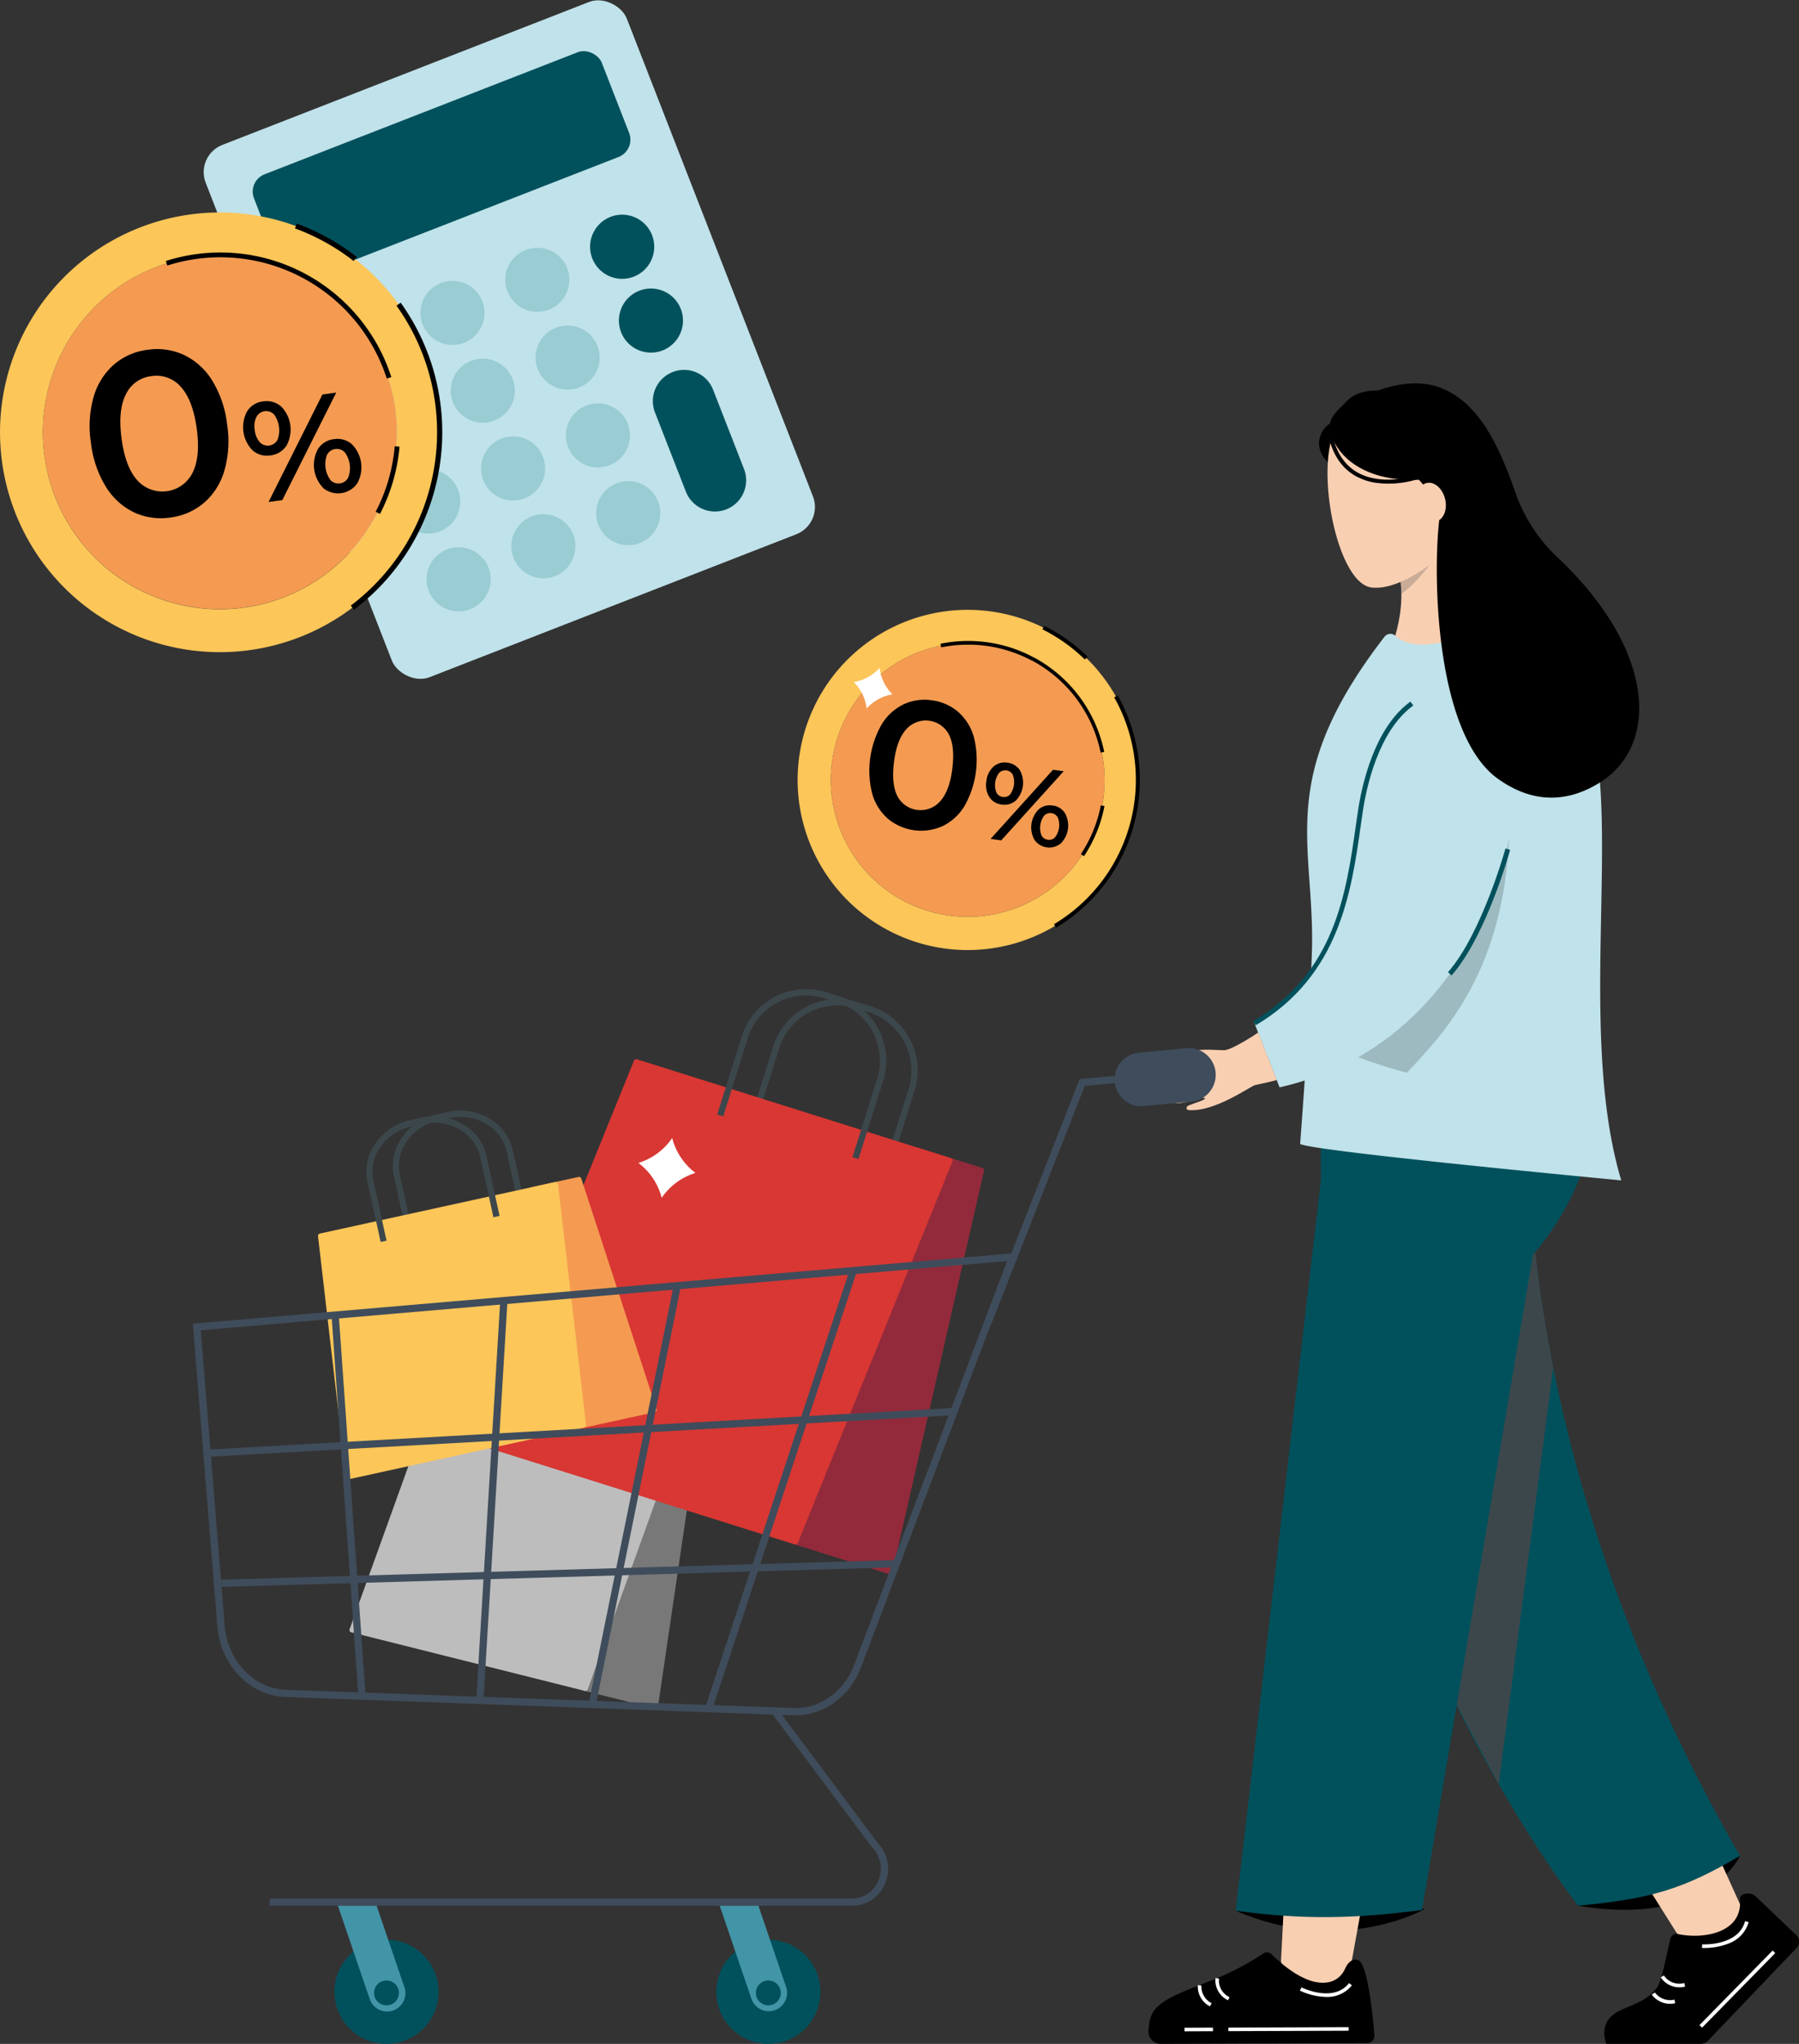 <?xml version="1.0" encoding="UTF-8"?> <svg xmlns="http://www.w3.org/2000/svg" xmlns:xlink="http://www.w3.org/1999/xlink" viewBox="0 0 567.16 644.26"><rect x="0" y="0" width="567.16" height="644.26" fill="#333333" stroke="none"/> <defs> <style>.cls-1{isolation:isolate;}.cls-2{fill:#c0e2ea;}.cls-3{fill:#01515c;}.cls-4{opacity:0.4;}.cls-5{fill:#5faab2;}.cls-6{fill:#fcc659;}.cls-7{fill:#f49b51;}.cls-8{fill:#fff;}.cls-9{fill:#f9cfb2;}.cls-10,.cls-14{opacity:0.26;}.cls-11,.cls-14{fill:#3c474c;}.cls-12{mix-blend-mode:multiply;}.cls-13{fill:#314b87;}.cls-15{fill:#787878;}.cls-16{fill:#424242;}.cls-17{fill:#bdbdbd;}.cls-18{fill:#932a3b;}.cls-19{fill:#d83733;}.cls-20{fill:#3f4c5b;}.cls-21{fill:url(#linear-gradient);}.cls-22{fill:url(#linear-gradient-2);}</style> <linearGradient id="linear-gradient" x1="106.53" y1="617.34" x2="127.79" y2="617.34" gradientUnits="userSpaceOnUse"> <stop offset="0.72" stop-color="#4294a7"></stop> <stop offset="0.88" stop-color="#4294a7"></stop> <stop offset="0.9" stop-color="#4294a7"></stop> </linearGradient> <linearGradient id="linear-gradient-2" x1="226.9" y1="617.34" x2="248.17" y2="617.34" xlink:href="#linear-gradient"></linearGradient> </defs> <g class="cls-1"> <g id="Layer_2" data-name="Layer 2"> <g id="Layer_1-2" data-name="Layer 1"> <rect class="cls-2" x="89.33" y="17.01" width="142.49" height="180.06" rx="9.22" transform="translate(-27.91 65.61) rotate(-21.29)"></rect> <rect class="cls-3" x="80.37" y="34.49" width="117.68" height="35.44" rx="5.85" transform="translate(-9.46 54.11) rotate(-21.29)"></rect> <path class="cls-3" d="M205.56,74.1a10.11,10.11,0,1,1-13.08-5.74A10.11,10.11,0,0,1,205.56,74.1Z"></path> <path class="cls-3" d="M214.63,97.38a10.1,10.1,0,1,1-13.08-5.74A10.09,10.09,0,0,1,214.63,97.38Z"></path> <g class="cls-4"> <circle class="cls-5" cx="169.4" cy="88.19" r="10.1" transform="translate(-20.46 67.53) rotate(-21.29)"></circle> <circle class="cls-5" cx="142.65" cy="98.62" r="10.1" transform="translate(-26.07 58.53) rotate(-21.29)"></circle> <circle class="cls-5" cx="115.89" cy="109.04" r="10.1" transform="translate(-31.68 49.53) rotate(-21.29)"></circle> <circle class="cls-5" cx="178.95" cy="112.71" r="10.1" transform="translate(-28.71 72.67) rotate(-21.29)"></circle> <circle class="cls-5" cx="152.2" cy="123.14" r="10.1" transform="translate(-34.32 63.67) rotate(-21.29)"></circle> <path class="cls-5" d="M134.86,129.9a10.1,10.1,0,1,1-13.08-5.75A10.1,10.1,0,0,1,134.86,129.9Z"></path> <circle class="cls-5" cx="188.51" cy="137.24" r="10.1" transform="translate(-36.97 77.82) rotate(-21.29)"></circle> <circle class="cls-5" cx="161.76" cy="147.66" r="10.1"></circle> <path class="cls-5" d="M144.42,154.42a10.1,10.1,0,1,1-13.08-5.75A10.1,10.1,0,0,1,144.42,154.42Z"></path> <circle class="cls-5" cx="198.06" cy="161.76" r="10.1"></circle> <circle class="cls-5" cx="171.31" cy="172.18" r="10.1"></circle> <path class="cls-5" d="M154,178.94a10.1,10.1,0,1,1-13.08-5.75A10.11,10.11,0,0,1,154,178.94Z"></path> </g> <path class="cls-3" d="M229,160.55h0A9.84,9.84,0,0,1,216.24,155l-9.75-25a9.83,9.83,0,0,1,5.6-12.73h0a9.82,9.82,0,0,1,12.73,5.59l9.75,25A9.83,9.83,0,0,1,229,160.55Z"></path> <path class="cls-6" d="M67.34,67a69.3,69.3,0,1,0,71.24,67.31A69.3,69.3,0,0,0,67.34,67Zm57.73,67.7a55.78,55.78,0,1,1-111.52,3.15A55.79,55.79,0,0,1,66.18,80.54l1.55-.06A55.85,55.85,0,0,1,125,133.13C125,133.64,125.06,134.15,125.07,134.66Z"></path> <path class="cls-7" d="M125,133.13c0,.51.06,1,.07,1.53a55.78,55.78,0,1,1-111.52,3.15A55.79,55.79,0,0,1,66.18,80.54l1.55-.06A55.84,55.84,0,0,1,125,133.13Z"></path> <path d="M121.94,119.33c-.14-.45-.3-.89-.45-1.33A55.11,55.11,0,0,0,90,85.07l.57-1.41a56.61,56.61,0,0,1,32.31,33.75c.19.55.35,1,.49,1.46Z"></path> <path d="M90,85.07a55,55,0,0,0-37.26-1.36l-.46-1.44a56.56,56.56,0,0,1,38.29,1.39Z"></path> <path d="M119.79,162l-1.35-.69a54.69,54.69,0,0,0,6-20.65l1.51.13A56.44,56.44,0,0,1,119.79,162Z"></path> <path d="M111.49,82.27A68.54,68.54,0,0,0,93,72l.56-1.52A70,70,0,0,1,112.49,81Z"></path> <path d="M111.59,192.18l-1-1.29A68.52,68.52,0,0,0,125,96.35l1.32-.94a70.14,70.14,0,0,1-14.72,96.77Z"></path> <path d="M42.24,161.5a21.29,21.29,0,0,1-8.87-8.09,33.65,33.65,0,0,1-4.7-13.84A33.72,33.72,0,0,1,29.55,125,21.27,21.27,0,0,1,36,114.85a20,20,0,0,1,10.6-4.6A20.23,20.23,0,0,1,58,111.88a21.23,21.23,0,0,1,8.9,8.08,33.51,33.51,0,0,1,4.7,13.84,33.56,33.56,0,0,1-.88,14.59,21.13,21.13,0,0,1-6.45,10.14,20.29,20.29,0,0,1-10.63,4.61A20.16,20.16,0,0,1,42.24,161.5Zm18.41-12.39q2.6-5,1.37-14t-5-13.16a10.17,10.17,0,0,0-9.32-3.38,10.1,10.1,0,0,0-8,5.71q-2.58,5-1.37,14t5,13.16a10.61,10.61,0,0,0,17.33-2.33Z"></path> <path d="M79.59,141.93a10.45,10.45,0,0,1-1.65-12.33,6.82,6.82,0,0,1,5-3.07,7,7,0,0,1,5.7,1.6,10.42,10.42,0,0,1,1.66,12.38,7,7,0,0,1-5.07,3.05A6.84,6.84,0,0,1,79.59,141.93Zm7.89-3.27a8.52,8.52,0,0,0-1.07-8,3.47,3.47,0,0,0-5.58.78,6.66,6.66,0,0,0-.51,4.11,6.73,6.73,0,0,0,1.57,3.83,3.48,3.48,0,0,0,5.59-.73Zm14.17-14.32,4.35-.59L89,157.64l-4.34.59Zm.27,29.49a10.43,10.43,0,0,1-1.66-12.33,6.79,6.79,0,0,1,5-3.07,6.88,6.88,0,0,1,5.7,1.62,10.35,10.35,0,0,1,1.66,12.33,7.4,7.4,0,0,1-10.75,1.45Zm7.86-3.3a8.33,8.33,0,0,0-1.07-7.93,3.47,3.47,0,0,0-5.59.73,8.4,8.4,0,0,0,1.08,8,3.47,3.47,0,0,0,5.58-.78Z"></path> <path class="cls-6" d="M309.36,192.4a53.62,53.62,0,1,0,49.17,57.73A53.61,53.61,0,0,0,309.36,192.4Zm38.74,56.89a43.15,43.15,0,1,1-40.77-46.54l1.2.08a43.21,43.21,0,0,1,39.65,45.29C348.15,248.51,348.13,248.9,348.1,249.29Z"></path> <path class="cls-7" d="M348.18,248.12c0,.39,0,.78-.08,1.17a43.15,43.15,0,1,1-40.77-46.55l1.2.09A43.2,43.2,0,0,1,348.18,248.12Z"></path> <path d="M347,237.24l-.24-1.06a42.63,42.63,0,0,0-21.46-28l.56-1a43.78,43.78,0,0,1,22,28.65c.1.44.19.8.26,1.17Z"></path> <path d="M325.28,208.22a42.58,42.58,0,0,0-28.54-4.16l-.23-1.14a43.73,43.73,0,0,1,29.33,4.27Z"></path> <path d="M341.75,269.88l-1-.65a42.33,42.33,0,0,0,6.3-15.37l1.15.22A43.49,43.49,0,0,1,341.75,269.88Z"></path> <path d="M342,207.87a53,53,0,0,0-13.35-9.49l.56-1.12A54.34,54.34,0,0,1,342.91,207Z"></path> <path d="M332.92,292.41l-.64-1.08a53,53,0,0,0,19-71.5l1.09-.62a54.27,54.27,0,0,1-19.42,73.2Z"></path> <path d="M280,258.14a16.49,16.49,0,0,1-5-7.87,29.38,29.38,0,0,1,3-22A16.47,16.47,0,0,1,284.9,222a15.58,15.58,0,0,1,8.86-1.26,15.77,15.77,0,0,1,8.23,3.59,16.44,16.44,0,0,1,5,7.87,29.42,29.42,0,0,1-3,22,16.44,16.44,0,0,1-6.91,6.24A16.46,16.46,0,0,1,280,258.14Zm16.3-5.46q3-3.18,3.91-10.19t-1-10.86a8.22,8.22,0,0,0-13.42-1.83q-3,3.19-3.92,10.19t1,10.86a8.23,8.23,0,0,0,13.43,1.83Z"></path> <path d="M311.89,251.22a7.11,7.11,0,0,1-.92-5,7,7,0,0,1,2.23-4.55,5.29,5.29,0,0,1,4.4-1.26,5.4,5.4,0,0,1,3.93,2.37,8.08,8.08,0,0,1-1.31,9.59,5.4,5.4,0,0,1-4.42,1.23A5.27,5.27,0,0,1,311.89,251.22Zm20.1-8.59,3.37.46-19.7,21.8-3.36-.46Zm-13.53,7.77a6.57,6.57,0,0,0,.84-6.18,2.7,2.7,0,0,0-4.33-.57,6.36,6.36,0,0,0-.84,6.15,2.6,2.6,0,0,0,2,1.41A2.54,2.54,0,0,0,318.46,250.4Zm7.65,14.31a8.06,8.06,0,0,1,1.31-9.55,5.24,5.24,0,0,1,4.4-1.25,5.31,5.31,0,0,1,3.92,2.39,8,8,0,0,1-1.3,9.54,5.71,5.71,0,0,1-8.33-1.13Zm6.55-.84a6.44,6.44,0,0,0,.84-6.15,2.69,2.69,0,0,0-4.32-.61,6.56,6.56,0,0,0-.85,6.19,2.55,2.55,0,0,0,2,1.39A2.52,2.52,0,0,0,332.66,263.87Z"></path> <path class="cls-8" d="M269.17,215a14,14,0,0,1,4.05,8.32h0a14.1,14.1,0,0,1,8.14-4.45h0a14.09,14.09,0,0,1-4.06-8.33h0A14.11,14.11,0,0,1,269.17,215Z"></path> <path d="M419.33,146.38s-5.68-4.28-2.53-10.22c2.27-4.28,9.9-5.91,9.9-5.91-2.3,2.93-3.31,11.46-5.61,14.4Z"></path> <path class="cls-9" d="M438.3,204.8s8.59-19.13-1.14-33.34l17.47-9.64s5.41,28.55,17.85,53C463.05,223.2,439.69,222.91,438.3,204.8Z"></path> <g class="cls-10"> <path class="cls-11" d="M437.15,171.46a28,28,0,0,1,4.63,15.76c8.34-5.87,15.15-18.94,15.15-18.94Z"></path> </g> <path class="cls-9" d="M458.64,171c-3.12,4-16.85,15.4-26.29,14.18-11.93-1.55-19.1-44.66-9.11-52.86,5.36-4.4,20.28-3.63,28.67,6.2S462.8,165.69,458.64,171Z"></path> <path d="M389.58,602.28c33.34,14.52,59.45-.48,59.45-.48l-32.85-10.08Z"></path> <path d="M548.55,585s-10,22.57-51,15.7l-9.87-22.18Z"></path> <path class="cls-9" d="M549.61,602.56l-9.93-21.93-24,8.16L528.41,609C533.82,616.9,549.47,612.41,549.61,602.56Z"></path> <path class="cls-9" d="M426,619l4.37-24H405.05l-1.2,23.26C406.44,627.48,422.7,628.27,426,619Z"></path> <path class="cls-3" d="M548.55,585c-17.91,10.48-27.87,13.52-51,15.7,0,0-97.49-122.74-78.74-273.64h63.74S467.06,443.73,548.55,585Z"></path> <g class="cls-12"> <path class="cls-11" d="M433.21,478c10.1,31.13,29.61,66,39.27,84.4L489.69,431a435.1,435.1,0,0,1-7.19-51.57L476,354.25Z"></path> </g> <path class="cls-3" d="M389.58,602.28c20.06,2.72,36.18,2.75,58.73-.24l35-206.64s15.12-16,18.9-39.16a61.8,61.8,0,0,0-.34-22.31,55.73,55.73,0,0,0-1.68-6.61L498,327l-26.13-3.62-6.16-.85-42.76-6.38Z"></path> <path class="cls-13" d="M429.3,330.15c15.81,18.79,56.78,24.54,72.89,26.09a61.8,61.8,0,0,0-.34-22.31L498,327v0l-26.12-3.6-6.16-.85Z"></path> <path class="cls-2" d="M409.89,360.59c3.75,2.3,101.23,11.48,101.23,11.48-13.75-46-.21-111.6-9.84-144.75-6.54-22.48-27.67-33-27.67-33-7.13,4.75-25.79,13.26-33.69,6.1a2.32,2.32,0,0,0-3.41.26c-32.9,42.63-23.12,62.66-22.85,94.28C413.8,309.11,409.89,360.59,409.89,360.59Z"></path> <path d="M419.61,136.83c-1.5-4.72,1.49-6.72,4.92-10.32s9.06-3.9,13.84-2.93a23.35,23.35,0,0,1,12.07,6c5.69,5.72,6.95,21.18-3.05,21.64C431.58,151.9,422.19,145,419.61,136.83Z"></path> <path d="M454.08,161.5c-2.16-6.44-7.41-10.38-11.42-15.88l-21.31-13.26c5.23-8,21.62-14.22,32.34-10.3,11.47,4.18,18.14,16,24.21,33.62a51.1,51.1,0,0,0,13.52,20.38c30.61,29.1,31.66,58.9,13,70.58-13.95,8.74-25.28,3.75-32.13-1.12C451.56,230.75,451.62,176.44,454.08,161.5Z"></path> <path d="M433.85,152.2a30.54,30.54,0,0,0,12.79-1.07l-.4-1.19c-.1,0-10.6,3.43-18.39-1.08-4.05-2.35-6.7-6.44-7.87-12.16l-1.23.26c1.24,6.09,4.1,10.46,8.48,13A18.78,18.78,0,0,0,433.85,152.2Z"></path> <path class="cls-9" d="M446.89,159.38c.82,3.35,3.43,5.58,5.83,5s3.68-3.77,2.86-7.12-3.43-5.58-5.83-5S446.07,156,446.89,159.38Z"></path> <path d="M506.43,644.23l29.83,0a3.07,3.07,0,0,0,2.24-1l27.88-29.19a2.86,2.86,0,0,0,0-4L553.55,597.8c-1.55-1.56-5.21-1.2-5,1,.82,10.68-11.85,12.52-19.63,10.82a1.92,1.92,0,0,0-2.25,1.35c-1.11,4-2.54,13.2-4.38,15.67-3.24,4.34-8.13,5.32-12,7.32C503.4,637.53,506.43,644.23,506.43,644.23Z"></path> <path class="cls-8" d="M531.27,626.18a7.06,7.06,0,0,1-7.7-2.89l1-.6a5.82,5.82,0,0,0,6.43,2.38Z"></path> <path class="cls-8" d="M528.1,631.44a7.17,7.17,0,0,1-7.36-2.73l1-.64a6,6,0,0,0,6.18,2.24Z"></path> <path class="cls-8" d="M545.19,612.53a21.4,21.4,0,0,1-8.63,1.5l.08-1.15c.11,0,11.34.65,13.53-7.31l1.11.31A10.1,10.1,0,0,1,545.19,612.53Z"></path> <rect class="cls-8" x="531.25" y="626.47" width="32.93" height="1.15" transform="translate(-283.45 578.73) rotate(-45.54)"></rect> <path d="M431.06,644l-65.08.24a3.9,3.9,0,0,1-3.92-4.16V640c0-.5.1-1,.17-1.52a10.11,10.11,0,0,1,1.49-4.55c3.07-4.11,9-6,19.71-10.27a85.88,85.88,0,0,0,14.86-7.91,2.06,2.06,0,0,1,2.58.26c12.91,12.54,20.81,9.83,23.15,4.63,1.79-4,4.35-3.15,5.07-2,2.18,3.62,3.41,14.24,3.91,19.57.06.57.11,1.1.14,1.52.08,1,.12,1.59.12,1.59A2.26,2.26,0,0,1,431.06,644Z"></path> <path class="cls-8" d="M387.15,630.5a6.94,6.94,0,0,1-3.95-7l1.11.16a5.75,5.75,0,0,0,3.33,5.87Z"></path> <path class="cls-8" d="M381.44,632.43a7,7,0,0,1-3.8-6.7l1.12.13a5.93,5.93,0,0,0,3.24,5.59Z"></path> <path class="cls-8" d="M418.16,629.46a20.58,20.58,0,0,1-8.36-2l.51-1c.1,0,10,5,15-1.36l.89.7A9.9,9.9,0,0,1,418.16,629.46Z"></path> <rect class="cls-8" x="387.29" y="639.04" width="37.92" height="1.13" transform="translate(-2.36 1.5) rotate(-0.21)"></rect> <rect class="cls-8" x="373.45" y="639.14" width="8.97" height="1.13" transform="translate(-2.36 1.4) rotate(-0.21)"></rect> <path class="cls-14" d="M424.28,331.71a158.51,158.51,0,0,0,19.32,6.44c9.44-10.56,30.2-29.63,32.15-74Z"></path> <path class="cls-2" d="M403.4,342.75c61.72-14,72.35-78.57,72.35-78.57s-10.2-28.41-22.67-29.46l-.36,0a22.09,22.09,0,0,0-23.85,21.05c-1.09,22.42-5.51,50.27-33.38,66.78Z"></path> <path class="cls-3" d="M395.88,323.18l-.78-1.31c25.72-15.24,29.25-39.95,32.37-61.76.22-1.51.43-3,.65-4.48,1.13-7.6,5-26.17,16.55-34.48l.89,1.23c-11.07,8-14.83,26.07-15.93,33.47-.22,1.47-.43,3-.65,4.48C426,281.38,422.22,307.57,395.88,323.18Z"></path> <path class="cls-3" d="M457.65,307.46l-1.15-1c10.65-12.17,18.05-38.72,18.12-39l1.47.41C475.79,269,468.53,295,457.65,307.46Z"></path> <path class="cls-9" d="M379.92,342.51c.15.52-10.82,2.79-10.18,4.52.87,2.32,9.64-1.84,10.13-.82.23.5-3.12,1.42-5.06,2.22-1.06.45-.88,1.39-.1,1.47,8.12.77,19.62-7.59,21-7.88,2.35-.47,4.62-1,6.81-1.57l-5.85-15c-1.09.78-2.24,1.49-3.41,2.19-1.48.89-5.61,3.35-7.31,3.4s-10.22-.82-10.24,1,6.05,1.28,5.77,2.8c-.16.94-12,2.41-11.16,4.57.56,1.42,7.63-.44,7.64.4s-9.15,1.26-8.42,3.41S379.63,341.46,379.92,342.51Z"></path> <path class="cls-15" d="M202.38,458.33l-18.55,73.75a.88.88,0,0,0,.08.58.84.84,0,0,0,.47.34h0l22.12,5.56a.71.71,0,0,0,.61-.11.77.77,0,0,0,.33-.53l11.12-75.61a.79.79,0,0,0-.57-.86l-14.69-3.69A.78.78,0,0,0,202.38,458.33Z"></path> <path class="cls-16" d="M200.22,457.49l-2.22-.56,3.21-12.78c1.88-7.49-3.27-15.26-11.48-17.32l-3.38-.84a16,16,0,0,0-11.56,1.37,13.28,13.28,0,0,0-6.74,8.47l-3.21,12.78-2.22-.56,3.21-12.78a15.6,15.6,0,0,1,7.87-9.92,18.28,18.28,0,0,1,13.21-1.58l3.38.85c9.43,2.37,15.32,11.38,13.14,20.09Z"></path> <path class="cls-17" d="M110.23,513.52a.86.86,0,0,0,0,.63.8.8,0,0,0,.49.37L184.39,533a.74.74,0,0,0,.9-.48l25.91-71.9a.77.77,0,0,0-.53-1l-73.62-18.49a.77.77,0,0,0-.91.49Z"></path> <path class="cls-16" d="M190.47,461.41l-2.22-.55L193,442.08c1.88-7.49-3.28-15.26-11.49-17.32l-3.38-.85a16,16,0,0,0-11.56,1.38,13.3,13.3,0,0,0-6.74,8.46l-4.71,18.78-2.22-.56,4.71-18.77a15.55,15.55,0,0,1,7.87-9.92,18.29,18.29,0,0,1,13.21-1.58l3.38.84c9.43,2.37,15.33,11.38,13.14,20.09Z"></path> <path class="cls-18" d="M288.94,362.39,250.09,485.88a.75.75,0,0,0,.5.94l29.76,9.38a.74.74,0,0,0,.61-.08.73.73,0,0,0,.36-.49l28.9-126.56a.74.74,0,0,0-.51-.89L289.9,361.9a.78.78,0,0,0-.58,0A.84.84,0,0,0,288.94,362.39Z"></path> <path class="cls-11" d="M283.07,360.59l-1.89-.6,5.28-16.79a19.3,19.3,0,0,0-12.57-24.13l-4.07-1.28a19.26,19.26,0,0,0-24.13,12.58l-5.29,16.79-1.89-.59,5.29-16.8a21.28,21.28,0,0,1,26.61-13.87l4.08,1.28a21.28,21.28,0,0,1,13.86,26.61Z"></path> <path class="cls-19" d="M151.06,454.64a.75.75,0,0,0,0,.62.78.78,0,0,0,.45.4h0l99.05,31.16a.75.75,0,0,0,.94-.43l48.78-120.31a.81.81,0,0,0,0-.61,1,1,0,0,0-.46-.4L200.78,333.9a.73.73,0,0,0-.92.44Z"></path> <path class="cls-11" d="M270.65,365.33l-1.89-.59,7.76-24.67a19.26,19.26,0,0,0-12.58-24.13l-4.07-1.28a19.27,19.27,0,0,0-24.13,12.57L228,351.91l-1.89-.6,7.76-24.67a21.23,21.23,0,0,1,26.61-13.87l4.08,1.28a21.28,21.28,0,0,1,13.87,26.61Z"></path> <path class="cls-7" d="M167,375.14l16.24,74.3a.86.86,0,0,0,.33.48.81.81,0,0,0,.57.09h0l22.28-4.87a.72.72,0,0,0,.5-.37.79.79,0,0,0,.06-.62L183.27,371.5a.77.77,0,0,0-.88-.52l-14.8,3.24A.78.78,0,0,0,167,375.14Z"></path> <path class="cls-11" d="M127,383.61l-2.82-12.87a15.43,15.43,0,0,1,2.61-12.26,18.1,18.1,0,0,1,11-7.24l3.4-.74a18.08,18.08,0,0,1,13,2,15.41,15.41,0,0,1,7.49,10.06l2.82,12.87-1.93.42-2.82-12.87a13.48,13.48,0,0,0-6.56-8.77,16.15,16.15,0,0,0-11.61-1.74l-3.41.74a16.14,16.14,0,0,0-9.83,6.45,13.45,13.45,0,0,0-2.29,10.7l2.82,12.87Z"></path> <path class="cls-6" d="M109.08,465.6a.82.82,0,0,0,.32.54.81.81,0,0,0,.6.13L184.16,450a.73.73,0,0,0,.59-.82l-8.83-75.92a.73.73,0,0,0-.31-.54.78.78,0,0,0-.6-.12l-74.15,16.23a.78.78,0,0,0-.6.85Z"></path> <path class="cls-11" d="M120,391.47l-4.14-18.91a15.38,15.38,0,0,1,2.6-12.26,18.1,18.1,0,0,1,11-7.24l3.4-.75a18.13,18.13,0,0,1,13,2,15.39,15.39,0,0,1,7.49,10.05l4.15,18.91-1.94.42-4.14-18.91a13.45,13.45,0,0,0-6.55-8.76,16.14,16.14,0,0,0-11.63-1.74l-3.4.74a16.23,16.23,0,0,0-9.83,6.44,13.48,13.48,0,0,0-2.29,10.71l4.14,18.91Z"></path> <path class="cls-20" d="M268.64,600.72H85v-2.29h183.6a8.93,8.93,0,0,0,8.28-5.6A9.48,9.48,0,0,0,275,582.4l-31.44-42,1.83-1.37,31.35,41.93a11.66,11.66,0,0,1,2.27,12.8A11.18,11.18,0,0,1,268.64,600.72Z"></path> <circle class="cls-3" cx="121.85" cy="627.85" r="16.41"></circle> <path class="cls-21" d="M106.53,600.72l10,29.33a5.78,5.78,0,1,0,10.94-3.73l-8.73-25.6Z"></path> <path class="cls-3" d="M117.93,628.19a3.92,3.92,0,1,0,3.92-3.92A3.92,3.92,0,0,0,117.93,628.19Z"></path> <circle class="cls-3" cx="242.23" cy="627.85" r="16.41"></circle> <path class="cls-22" d="M226.9,600.72l10,29.33a5.77,5.77,0,1,0,10.93-3.73l-8.72-25.6Z"></path> <path class="cls-3" d="M238.31,628.19a3.92,3.92,0,1,0,3.92-3.92A3.92,3.92,0,0,0,238.31,628.19Z"></path> <polygon class="cls-20" points="312.46 417.56 310.33 416.73 340.37 340.13 370.94 337.34 371.15 339.62 341.98 342.28 312.46 417.56"></polygon> <path class="cls-20" d="M250.83,540.7h-.72L90,534.92c-11.25-.4-20.49-10-21.49-22.37l-7.72-95.31,1.13-.1,259-22.23L271.43,525.59C268,534.71,259.76,540.7,250.83,540.7ZM63.29,419.32l7.54,93.05c.91,11.19,9.2,19.91,19.29,20.27l160.07,5.76c8.26.34,15.9-5.18,19.1-13.62L317.5,397.5Z"></path> <polygon class="cls-20" points="69.78 500.22 69.71 497.93 282.95 491.73 283.03 494.02 69.78 500.22"></polygon> <polygon class="cls-20" points="65.29 459.22 65.15 456.94 300.3 443.82 300.44 446.11 65.29 459.22"></polygon> <polygon class="cls-20" points="224.56 538.78 222.39 538.05 267.81 400.48 269.98 401.2 224.56 538.78"></polygon> <rect class="cls-20" x="108.71" y="414.62" width="2.28" height="119.41" transform="translate(-33.04 8.89) rotate(-4.03)"></rect> <rect class="cls-20" x="133.05" y="470.08" width="134.19" height="2.28" transform="translate(-301.51 573.47) rotate(-78.51)"></rect> <rect class="cls-20" x="91.55" y="471.62" width="127.05" height="2.28" transform="translate(-326.14 599.22) rotate(-86.56)"></rect> <path class="cls-20" d="M360.63,348.67l15-1.44a8.47,8.47,0,0,0,7.6-9.23h0a8.48,8.48,0,0,0-9.22-7.61l-15,1.44a8.48,8.48,0,0,0-7.61,9.23h0A8.48,8.48,0,0,0,360.63,348.67Z"></path> <path class="cls-8" d="M201.27,366.57a20,20,0,0,1,7.33,11h0a20.11,20.11,0,0,1,10.65-7.85h0a20.11,20.11,0,0,1-7.34-11h0A20,20,0,0,1,201.27,366.57Z"></path> </g> </g> </g> </svg> 